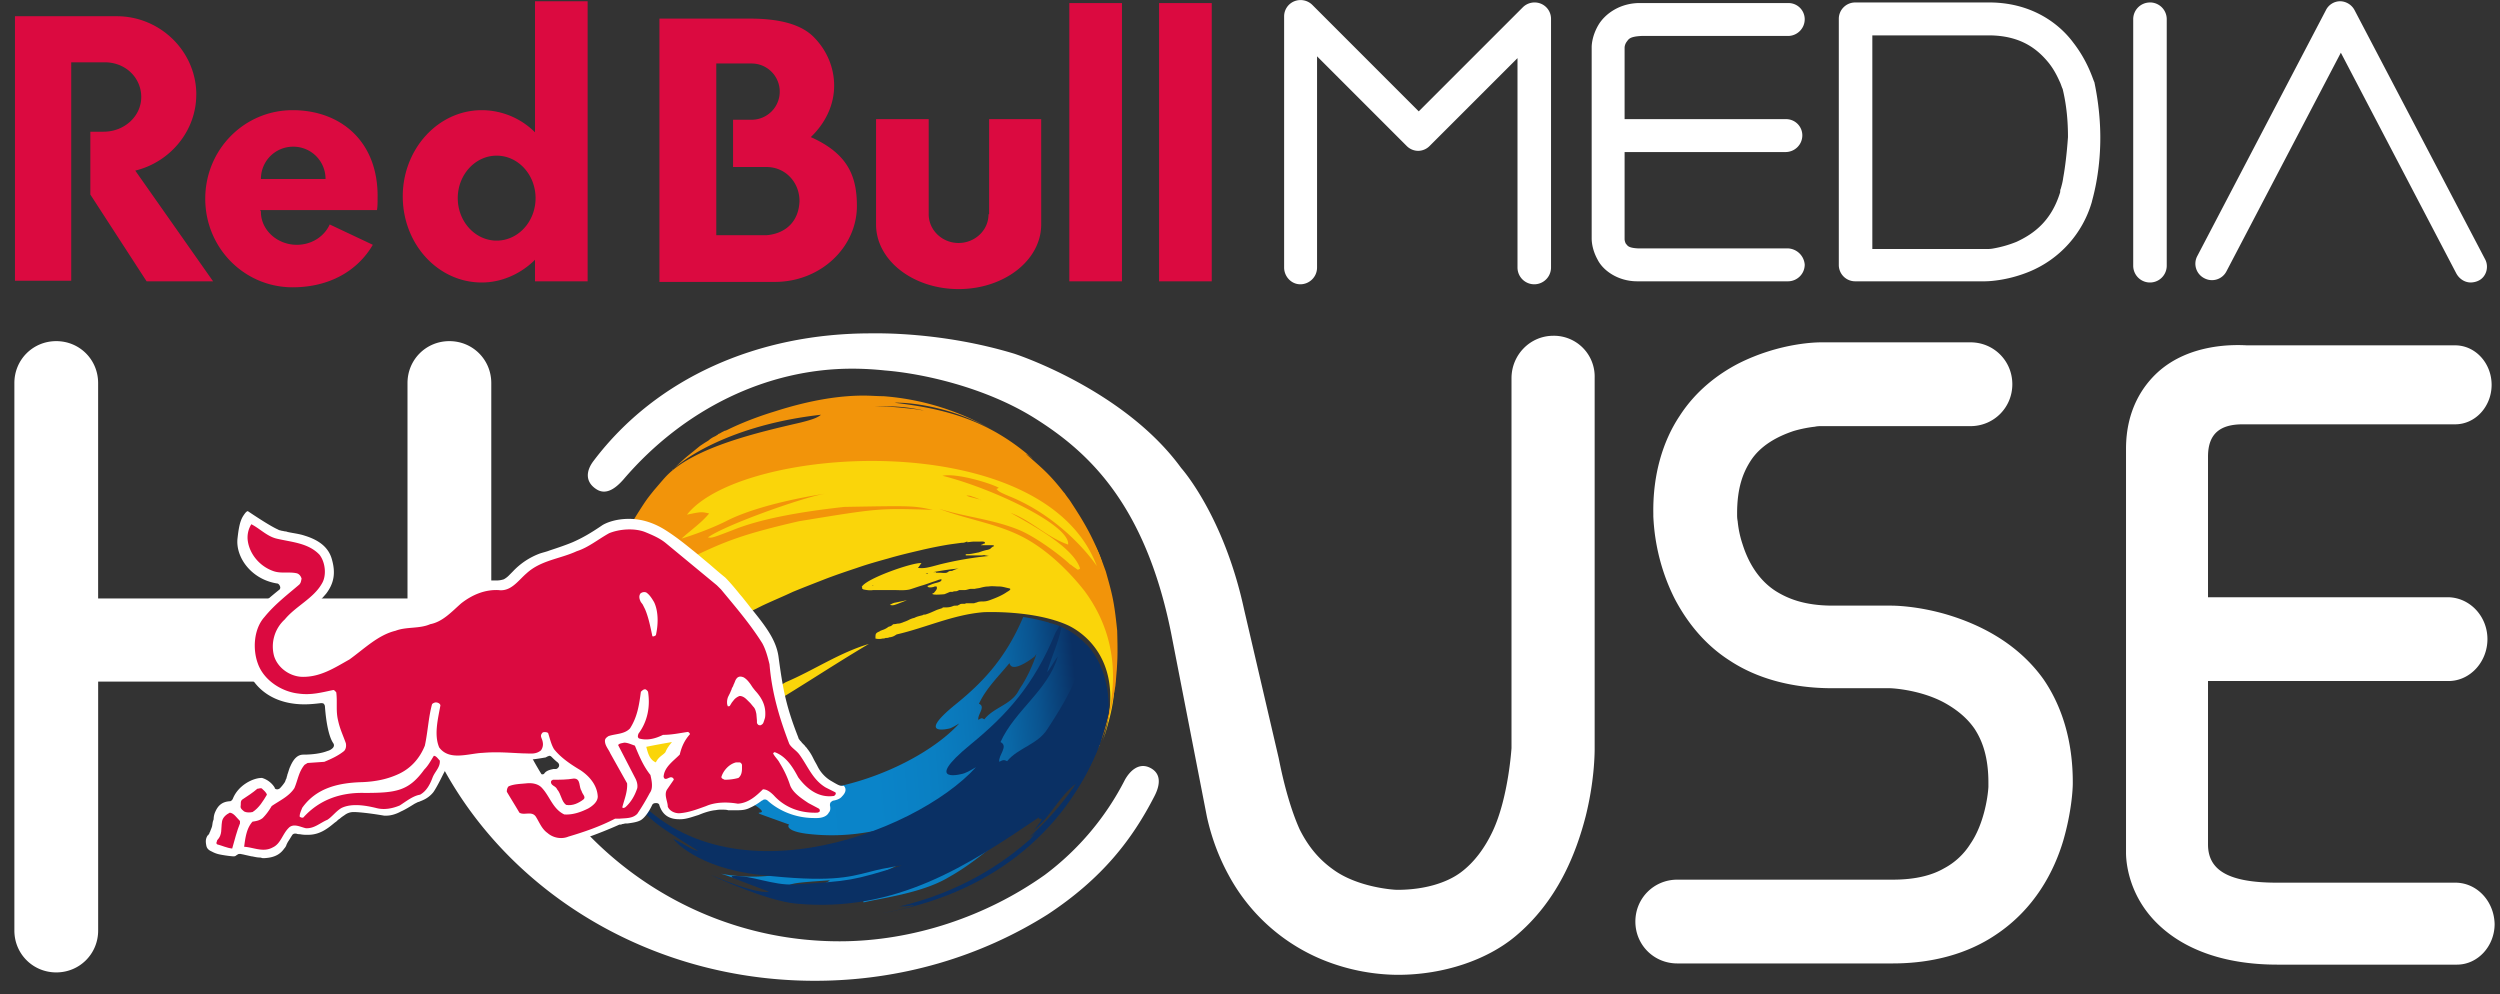 <svg xmlns="http://www.w3.org/2000/svg" width="88" height="35" fill="none"><rect width="100%" height="100%" fill="#333333" stroke="none"/><path fill="#fff" d="M40.483 27.026c-.38-.19-.695.084-.885.421a9.645 9.645 0 0 1-2.822 3.35c-2.043 1.452-4.634 2.337-7.225 2.337-6.676 0-12.195-5.392-12.28-12.048l.022-.02v-7.583c0-.822-.653-1.475-1.475-1.475-.821 0-1.474.653-1.474 1.475v7.582H3.454v-7.582c0-.822-.652-1.475-1.474-1.475-.821 0-1.474.653-1.474 1.475v19.272c0 .821.653 1.474 1.474 1.474.822 0 1.475-.653 1.475-1.474v-8.762h10.91l.042-.042c1.475 6.045 7.309 10.573 14.28 10.573 3.034 0 5.856-.863 8.194-2.338 1.917-1.264 2.97-2.633 3.75-4.15.231-.441.231-.82-.148-1.01Zm14.196-15.207c-.821 0-1.474.674-1.474 1.495v13.017s-.106 1.727-.653 2.907c-.274.59-.653 1.116-1.138 1.474-.484.358-1.263.61-2.232.61-.127 0-1.39-.084-2.254-.715-.442-.316-.842-.738-1.18-1.412-.294-.653-.547-1.537-.737-2.506l-1.221-5.245c-.716-3.307-2.212-4.97-2.212-4.97-2.022-2.78-5.876-4.024-5.876-4.024-2.57-.779-4.845-.716-5.055-.716-3.96 0-7.54 1.559-9.752 4.487-.274.358-.295.737.084.99.337.231.674 0 .969-.337 2.127-2.486 5.055-3.897 8.046-3.897.379 0 .758.021 1.158.063 1.327.106 3.518.59 5.245 1.664 1.853 1.159 3.896 2.97 4.823 7.562l1.264 6.487c.168.758.421 1.411.737 2.001a6.609 6.609 0 0 0 3.56 3.117 7.152 7.152 0 0 0 2.38.443h.042c1.622 0 3.138-.527 4.128-1.348 1.496-1.243 2.148-2.928 2.485-4.234.295-1.18.316-2.127.316-2.38V13.293a1.435 1.435 0 0 0-1.453-1.474Zm13.86 9.815c-1.075-.316-1.896-.316-1.98-.316h-2.044c-.968 0-1.558-.232-2-.506-.632-.4-.99-1.053-1.18-1.664a3.636 3.636 0 0 1-.169-.8c-.02-.105-.02-.168-.02-.232v-.042c0-.905.21-1.432.463-1.832.358-.569.969-.885 1.537-1.074.295-.085.548-.127.738-.148.084-.02.168-.02.21-.02h5.266c.821 0 1.474-.654 1.474-1.475 0-.822-.653-1.475-1.474-1.475h-5.245c-.126 0-1.432 0-2.906.737-.738.38-1.517.97-2.086 1.854-.59.885-.947 2.064-.926 3.433v.106c.02.379.084 1.58.758 2.906.4.759 1.01 1.58 1.938 2.17.926.61 2.148.969 3.601.969h2.022c.127 0 1.096.063 1.917.505.421.232.8.527 1.074.927.274.421.485.99.485 1.895v.148c-.021.379-.169 1.327-.632 2a2.443 2.443 0 0 1-.927.864c-.4.232-.969.4-1.811.4h-7.583c-.821 0-1.474.654-1.474 1.475 0 .822.653 1.474 1.474 1.474h7.583c1.432 0 2.654-.358 3.601-.99 1.412-.926 2.086-2.274 2.402-3.327.294-1.011.337-1.812.337-2.023v-.042c0-1.453-.38-2.674-1.032-3.622-.948-1.327-2.339-1.96-3.392-2.275Zm17.924 9.436h-6.319c-1.748 0-2.422-.463-2.422-1.348v-5.75h8.467c.758 0 1.369-.674 1.369-1.475 0-.8-.61-1.453-1.369-1.474h-8.467v-4.95c0-.821.442-1.137 1.221-1.137h7.478c.716 0 1.284-.632 1.284-1.39 0-.758-.568-1.39-1.284-1.39h-7.33c-.4-.021-2.001-.085-3.138.947-.506.464-1.117 1.306-1.117 2.697v14.196c0 .105-.02 1.39 1.074 2.485.948.948 2.401 1.474 4.255 1.474h6.319c.737 0 1.327-.652 1.327-1.432-.021-.8-.611-1.432-1.348-1.453Z"/><path fill="#DB0A40" d="M10.3 3.878c-1.706 0-3.075 1.39-3.075 3.117s1.37 3.118 3.075 3.118c1.306 0 2.296-.59 2.823-1.496l-1.517-.716c-.19.421-.632.716-1.158.716-.695 0-1.264-.526-1.264-1.158 0-.042-.02-.021-.02-.064h4.106c.021-.126.021-.252.021-.4.043-2.022-1.306-3.117-2.99-3.117ZM9.184 6.3c0-.632.506-1.137 1.138-1.137.631 0 1.137.505 1.137 1.137H9.184ZM6.91 3.33C6.91 1.814 5.646.571 4.108.571H.527v9.31h1.98V2.193h1.18c.737 0 1.285.548 1.285 1.222 0 .674-.59 1.221-1.327 1.221H3.18v2.212l1.98 3.054H7.5L4.761 6.005c1.222-.295 2.148-1.39 2.148-2.675Zm11.922 1.327a2.662 2.662 0 0 0-1.875-.779c-1.537 0-2.78 1.369-2.78 3.033 0 1.685 1.243 3.033 2.78 3.033.716 0 1.39-.316 1.875-.8v.758h1.853V.045h-1.853v4.612ZM17.483 8.47c-.758 0-1.37-.674-1.37-1.496 0-.821.612-1.495 1.37-1.495.758 0 1.369.674 1.369 1.495 0 .822-.61 1.496-1.37 1.496ZM40.799.108v9.794h1.854V.108h-1.854Zm-6.003 7.435c0 .569-.484 1.01-1.053 1.01-.59 0-1.053-.462-1.053-1.01v-3.35h-1.853v3.708c0 1.264 1.305 2.275 2.906 2.275 1.601 0 2.907-1.011 2.907-2.275V4.194h-1.833v3.349h-.02Zm2.844 2.359h1.853V.108H37.64v9.794Zm-9.1-5.076c.506-.485.822-1.117.822-1.812 0-.631-.253-1.221-.674-1.664-.442-.484-1.221-.695-2.296-.695h-3.18v9.268h4.107c1.58-.021 2.844-1.222 2.844-2.675 0-1.095-.358-1.854-1.622-2.422ZM26.983 8.28h-1.77V2.235h1.244a.989.989 0 1 1 0 1.98h-.653v1.664h1.18c.652 0 1.158.526 1.158 1.2-.021.675-.443 1.138-1.159 1.201Z"/><path fill="#FAD50A" d="m38.65 26.352.043-.105c0-.021.02-.043.02-.064l-.062.169Zm-7.14-5.14a.52.52 0 0 0-.19.085h.022c.105.02.105.02.527-.148 0 0 .02 0 .042-.02-.19.041-.295.063-.4.084Zm-4.57 3.54c-.19.104-.464.252-.674.378.21-.105.484-.252.674-.379Zm3.812-4.15c-.02 0-.02.02-.042.02 0-.02.021-.02.042-.02Zm1.938-.422c-.021 0-.021 0-.042.022h-.063c.042-.022.084-.022.105-.022Zm.232-.042h-.064c.337-.063.632-.105.885-.126a1.023 1.023 0 0 0-.232.084c-.02 0-.084 0-.126.021 0 .021-.021.021-.021.021l-.042.021c-.084.021-.169 0-.253 0h-.126c.02-.02 0-.02-.021-.02Zm-6.235-3.56c-1.137.422-2.549 1.138-3.75 2.233-.336.316-.673.611-1.22.843-.064.126-.127.316-.19.463-.106.295-.169.443-.21.632 0 .021 0 .042.02.042.084 0 .253-.084.864-.463 1.095-.674 1.622-.969 2.611-1.453-.084.294-.21.463-.547.737-.084.063-.21.147-.316.21-.358.211-.737.38-1.095.57-.422.23-.822.505-1.243.757l-.126.064c-.169.084-.253.042-.253-.127v-.042c-.021.084-.042.169-.063.274-.169.716-.19 1.327-.211 1.811 0 1.517.295 2.401.316 2.422 0 .022.021.043.021.043.042 0 .063.02.105.02.085.422.106.464.169.654.19.126.105.358.232.526a.614.614 0 0 1 .19-.042l-.085.021c.084.042.21.063.316.084 0 .337 0 .337.042.422.021-.021.063-.043.084-.064.527.106.527.106.78-.105l.21-.19c-.21.253-.21.253-.19.443.148.021.148.021 3.307-2.17 1.412-.8 2.739-1.706 4.129-2.527-1.053.316-1.938.927-2.928 1.348a22 22 0 0 1-.885.505l-.02-.02c0-.022-.043-.085-.064-.106h-.084c-.063-.021-.148-.042-.21-.021-.022 0-.043.021-.043.021-.021.021-.042.021-.084.042-.021 0-.042.021-.084.042H25.908c-.021-.02 0-.084.02-.084 0-.021.022-.042.022-.063 0-.021.02-.021.02-.021.022-.021.022-.021.022-.042.021-.064.084-.106.147-.148.064-.042.148-.084.211-.147.084-.042.147-.127.232-.148.02 0 .063 0 .084-.02.042-.022.042-.022.063-.064 0-.021.021-.021.021-.042 0 0-.105-.063-.126-.063h.02-.062c-.042.02-.063.02-.106.042l-.126.063c-.021.021-.042.042-.063.084a7.921 7.921 0 0 1-.337.211h-.021c-.021 0-.042 0-.084.021-.085.021-.148.042-.232.063-.042.021-.127.021-.169.063-.02.021-.042.043-.042.064-.042.042-.084.084-.126.105a.267.267 0 0 1-.127.021h-.125l-.022-.021v-.042c.021-.021.063-.042.063-.084-.02-.043-.147-.022-.19 0a1.186 1.186 0 0 0-.252.084c-.063.042-.148.042-.21.084-.085.042-.148.021-.232 0 0-.042 0-.042.02-.063l.064-.063s0-.021.02-.021c.043-.043.064-.085.106-.106.063-.063.169-.126.232-.19l.253-.252.042-.042c.02 0 .02 0 .02-.021.022-.021.022-.042.022-.063l.021-.021c.042-.043.084-.064.126-.085a.045.045 0 0 0 .043-.042v-.063c-.022 0-.043.042-.064.063-.042.042-.084.042-.126.084a1.15 1.15 0 0 1-.38.127H24.308c-.021-.021.042-.106.063-.127.021-.042.063-.063.084-.105.021-.021.021-.042.043-.063.02-.021 0 0 .042-.021.084-.042.168-.105.252-.148.021-.02.043-.02.064-.02h.042c.02-.022.042-.043.063-.043.105-.063.21-.105.316-.168.147-.085.253-.19.4-.253.042-.021.084-.042.148-.063.042-.021.063-.021.084-.042.063-.043.126-.085.21-.127.064-.042.148-.063.232-.105.021-.021.042-.021.063-.042.021 0 .042-.021.063-.021.043-.021.064-.042.106-.063a.222.222 0 0 1 .105-.043c.042-.02.063-.02.105-.042.042-.02.042-.02.064-.063 0-.02.02-.063 0-.084a.34.34 0 0 0-.19.063c-.063.021-.105.042-.169.063-.02.021-.063.021-.084.042h-.062c-.022 0-.043 0-.064.021-.042 0-.063.021-.105.021a.987.987 0 0 0-.211.106c-.084.042-.148.105-.253.126-.105.042-.21.105-.316.148a1.185 1.185 0 0 0-.253.084c-.042.021-.105.042-.147.063l-.042.042a.16.16 0 0 1-.105.042c-.106.043-.19.085-.295.106-.042 0-.063.02-.084.02H24.265c-.063 0-.105 0-.148-.041 0 0-.02 0-.042-.021.274-.19.527-.358.822-.527.295-.19.61-.358.927-.527l1.01-.505c.359-.169.717-.316 1.075-.485.358-.147.737-.294 1.116-.442.38-.147.758-.274 1.137-.4.358-.126.738-.232 1.117-.337.358-.105.716-.19 1.074-.274a14.92 14.92 0 0 1 1.032-.21c.147-.022.316-.043.463-.064.043 0 .085 0 .127-.02.02 0 .042-.022.084-.022l-.021.021c.084 0 .147-.02.232-.02h.21c.021 0 .19-.022.19.041 0 .042-.042.021-.063.042-.021.021-.063.021-.085.043h.38c.02 0 .084 0 .084.02 0 .022 0 .022-.021.022-.042.02-.085.063-.106.084a.3.3 0 0 1-.126.042 1.952 1.952 0 0 0-.274.084c-.126.021-.274.063-.4.063-.042 0-.084 0-.063.043H34.565c.042 0 .084-.021.105 0 .042 0 .084.02.147.02a12.33 12.33 0 0 0-1.727.296c-.463.126-.548.147-.78.126.043-.042.085-.126.127-.169-.274-.042-1.98.548-2.106.843h.021c-.021.042 0 .063.042.084.105.021.232.042.337.021h.716c.19 0 .38.021.569-.02.147-.043.316-.106.463-.148.148-.042.295-.105.443-.148.042-.02.063-.02.105-.042.021 0 .063-.02.084-.02.042 0 .042.02.021.041-.02.064-.21.084-.252.106-.085.02-.148.063-.232.084 0 .063.105.063.19.042.02 0 .063-.021.063-.021h.063c.02.021.02.084 0 .105-.021.042-.042.063-.063.085-.022.042-.043.042-.085.063 0 .063.4.02.422.02.063-.02.147-.063.21-.084h.084c.043-.02.064-.02.106-.02.042 0 .084-.022.126-.043h.19c.084 0 .147-.042.231-.042h.127c.063-.02.147-.02.21-.042.085-.021.169-.042.274-.042.127-.021.253 0 .38 0 .105 0 .231.042.336.063.127.021-.02.105-.063.127-.147.105-.337.189-.505.252-.106.042-.211.085-.337.085-.063 0-.127 0-.19.02-.042.022-.084.022-.126.043h-.274c-.021 0-.042.02-.063.02h-.063c-.043 0-.085 0-.106.022l-.084.042h-.042c-.042 0-.084 0-.127.021-.105.042-.19.042-.294.042h-.043s-.02 0-.02.021l-.19.063c-.148.064-.274.127-.421.169-.043 0-.064 0-.085.02-.084.022-.19.043-.273.085-.043.021-.085.021-.127.042-.063.021-.126.064-.19.085-.042.02-.063.02-.105.042-.063.02-.105.042-.168.042-.042 0-.084.02-.148.02-.042 0-.063.043-.105.064-.042.021-.084.021-.105.042a.66.66 0 0 1-.211.105c-.042.021-.063.021-.084.043-.042.02-.105.042-.127.084-.02.02-.02.105-.02.147v.021a.512.512 0 0 0 .252 0c.042 0 .063 0 .105-.02.043 0 .085 0 .127-.022a.442.442 0 0 0 .232-.084c.02 0 .02-.021.042-.021 1.01-.232 1.98-.695 3.054-.78.02 0 1.769-.084 2.97.464.358.168 2.148 1.158 1.221 4.065l.084-.253c.211-.695.274-1.053.316-1.474v-.042c.085-.716.085-.864.064-1.622-.085-1.074-.169-1.453-.422-2.275l-.02-.063c-.043-.084.273-.885-1.454-2.612-.737-.695-1.812-.758-2.633-1.263.127-.043.127-.043.295 0-.695-.443-1.559-.337-2.317-.632.084-.085.148-.127.38-.106 0-.02-.022-.063-.022-.105 1.116-.126 1.917.105 2.485.4a1.487 1.487 0 0 1-.21-.168c.168.084.253.105.505.294l.022.022-.064-.064c-1.137-.863-2.78-1.98-7.793.064l-.379-.127-.421.232"/><path fill="#F2940A" d="m23.465 16.726.168-.168-.168.168Zm14.049.716-.021-.02.02.02Zm-2.97.169c-.147-.084-.253-.105-.358-.148-.063-.02-.105-.02-.19-.02h.021c.085.041.085.041.506.147 0 .02 0 .02.02.02Zm4.781 4.592c-.105-1.032-.168-1.264-.4-2.086l-.147-.4c-.337-.884-.696-1.453-1.054-2-.105-.17-.126-.17-.252-.359l-.021-.02c-.527-.675-.78-.864-1.349-1.37.106.063.106.063.253.19l-.063-.064c-1.516-1.306-3.012-1.706-4.802-1.916.19-.021 1.98.02 3.707 1.116a8.986 8.986 0 0 0-4.107-1.348c-.211 0-.443-.021-.695-.021-.759 0-1.79.126-3.16.569 0 0-.863.252-1.664.653-.02 0-.042.02-.063.02-.021 0-.021 0-.042.022-.063.02-.105.063-.169.084 0 0-.02 0-.02.021-.043.021-.064.042-.106.063a.868.868 0 0 0-.232.148c-.063.042-.105.063-.168.105l-.127.084c-.105.084-.231.19-.337.274-.21.169-.231.19-.59.527.633-.57 2.36-1.58 5.182-1.896-.126.105-.295.168-.716.274-1.453.337-3.665.842-4.676 1.832l-.021.021c-.105.106-.19.21-.463.527-.253.316-.274.337-.632.905l-.19.316c0 .021-.02.064-.02.106h.083l-.21.863.337-.274c-.19.443-.19.443-.232.57-.042.084-.063.189-.084.273.02.021.042.063.063.084.168-.105.295-.231.463-.316l-.19.148c.127-.063.317-.127.464-.19-.147.19-.274.337-.421.527.147-.084.274-.19.421-.253l.063.063c.211-.02.337-.084.927-.442l.358-.21c-.379.231-.421.273-.526.442.126-.021.126-.021.884-.358.99-.464 1.622-.717 3.539-1.159 2.822-.463 2.822-.463 4.718-.4-.695-.148-.695-.148-3.117-.105-2.507.273-3.518.652-3.94.821-.715.274-.715.274-.863.253.611-.443 3.412-1.433 4.129-1.538-.021 0-2.233.316-3.497.97-.716.357-1.559.61-1.559.61.316-.295.696-.548.97-.885-.274-.063-.274-.063-.78.042 1.938-2.464 12.574-3.138 14.428 1.812-.105-.169-1.158-1.643-2.99-2.422-.464-.19-.464-.211-.548-.295a.16.16 0 0 0 .084-.042c-.253-.148-1.475-.527-1.98-.422 1.77.443 4.507 1.748 4.423 2.422-.737-.252-1.285-.842-2.022-1.116.821.464 2.212 1.222 2.443 1.959a.16.16 0 0 1-.084.042c-.084-.063-.19-.126-.253-.19v.022c-.168-.19-1.137-.948-1.79-1.222-.906-.38-1.896-.463-2.844-.758 1.032.4 2.128.526 3.097 1.074 1.158.653 2 1.79 2.022 1.811 1.537 2.064.926 4.17.695 4.971l-.19.506.21-.527c.211-.674.233-.78.38-1.6.084-.906.084-1.096.063-1.938Zm-10.531-4.129c-.232.021-.527.084-.78.127.253-.043.548-.085.78-.127Zm3.286-3.686c-.232-.02-.674-.084-1.264-.084h-.084c.716-.021 1.242.021 1.79.147-.148-.02-.232-.042-.442-.063Zm-8.383 2.107-.043.042h.021c0-.021 0-.021.022-.042Z"/><path fill="#0A3064" d="M38.693 26.204c.043-.084.064-.19.085-.273l-.085.252c.021 0 0 .021 0 .021ZM25.318 27.637a.71.71 0 0 0-.253-.127c0 .021.106.064.253.127Z"/><path fill="url(#a)" d="M37.472 22.118a2.242 2.242 0 0 0-.527-.19c-.021 0-.021-.02-.042-.02a7.447 7.447 0 0 0-.885-.19c-.61 1.432-1.39 2.275-2.38 3.075-1.453 1.18-.19.843-.19.843.148-.063.274-.148.316-.169-1.369 1.517-5.265 3.202-8.172 2.001-.758-.316-1.285-.505.169.4h-.042c.61.316 1.39.738.99.738v.02c.02.022.02.022 1.074.4-.064.022-.127.254.758.338 1.032.105 1.959-.021 2.822-.253-1.811 1.243-3.896 2.043-5.981 1.643l.19.063c.484.169.8.232 1.263.274v.084c.337.169.78.063.863.021.19-.105.274-.126 1.517-.21-.274.231-.674.126-.948.316 0 .042.042.084.084.126 1.58-.21 3.202-.442 7.204-3.707.042-.042.126-.084.168-.105-.294.274-.294.274-2.801 2.4-.59.506-1.453.57-2.022 1.138 0 .021.021.042.021.063l-.021.021h.021c.548.127.99-.252 1.495-.337-.02.021-.02-.147-2.021.738 0 .02-.022-.021 0 .126.716-.168 2.106-.337 3.033-.906 1.369-.758 3.98-3.054 5.181-5.54a.424.424 0 0 1 .147-.189v.064c.042.084.042.084-.084.547.106-.21.169-.421.232-.653.253-2.064-1.117-2.822-1.432-2.97Zm-1.496 2.001c-.063.084-.105.169-.168.274-.274.421-.843.527-1.159.927-.084-.042-.084-.063-.21.02-.043-.189.273-.462.02-.568.253-.547.696-.969 1.075-1.432.084.4.863-.21.884-.232.022-.02.043-.063.064-.084a5.246 5.246 0 0 1-.506 1.095Z"/><path fill="#0A3064" d="M38.799 25.868v-.021a.75.75 0 0 0 .042-.211c-.59 1.79-1.833 3.138-2.612 3.833.105-.063.19-.126.295-.231-.169.168-.21.231-.253.294.105-.084.19-.168.295-.252-.021.063-.021.063-.653.674.78-.695 2.043-1.79 2.738-3.623l.063-.148c.022-.105.064-.21.085-.315Z"/><path fill="#0A3064" d="m38.672 26.289-.02.042c.02-.021.02-.021.02-.042ZM25.74 27.847c-.169-.084-.316-.147-.422-.21.148.084.274.168.422.21Z"/><path fill="#F2940A" d="m38.651 26.33.021-.041.022-.042v-.042l-.043.126Z"/><path fill="#0A3064" d="M38.25 22.687c-.358 1.39-.779 2.043-1.39 2.99-.337.527-1.032.654-1.41 1.117-.085-.042-.127-.063-.275.021-.042-.231.337-.547.043-.695.505-1.116 1.663-1.811 2.021-3.012-.147.169-.231.38-.379.548.148-.527.4-1.032.506-1.58-.021-.02-.063-.02-.084-.042-.021.063-.064.126-.127.232-.758 1.853-1.727 2.906-2.99 3.939-1.77 1.453-.232 1.032-.211 1.01.168-.063.316-.168.4-.21-2.127 2.359-9.226 5.034-12.47.463.043.042.064.105.106.169.8 1.2.8 1.2 2.59 2.317-.336-.064-.568-.316-.884-.422 0 0 .78 1.011 3.054 1.264 2.444.274 3.117.084 3.855-.105.632-.169 1.18-.232 1.18-.232h-.022c-1.79.548-1.79.548-3.791.674-.4.021-.758-.063-1.138-.147-.358-.085-.716-.169-1.074-.148v.042c.021.021.021.021 1.306.506-.084.021-.463.084-2.043-.59.021.021 1.917.906 2.991 1.011 3.538.337 6.087-1.369 8.552-3.033v.042c.02 0 .063 0 .105.021-.021.064-.021.064-.274.38.59-.464.885-1.201 1.495-1.643-.063.252-1.98 3.348-6.255 4.338.21-.02.274-.042.505-.105-.295.084-.295.084-.42.127.083-.021.083-.021.483-.085-.231.106-.505.169-1.158.295 3.707-.632 6.424-2.76 7.667-5.94.168-.547.232-.779.316-1.137.02-1.18-.358-1.917-.78-2.38Z"/><path fill="#fff" d="M29.256 27.49a1.247 1.247 0 0 1-.484-.527c-.042-.085-.084-.148-.126-.232l-.042-.084a1.701 1.701 0 0 0-.19-.295c-.021-.042-.063-.063-.084-.105l-.106-.106c-.02-.042-.063-.063-.084-.105a.159.159 0 0 1-.042-.084c-.442-1.117-.548-1.749-.695-2.844-.084-.569-.421-1.032-.99-1.727-.063-.084-.147-.19-.232-.295-.063-.084-.126-.147-.19-.231-.189-.232-.336-.4-.463-.527-.21-.169-.379-.316-.547-.463-.232-.19-.422-.358-.611-.506-.337-.274-.61-.484-.906-.674-.421-.274-.863-.421-1.327-.421-.484 0-.821.147-.948.232-.4.273-.695.442-1.032.59-.252.105-.505.189-.821.294-.105.042-.21.063-.337.105a2.5 2.5 0 0 0-.948.632l-.126.127a.763.763 0 0 1-.19.147.824.824 0 0 1-.274.042h-.358c-.42.021-.758.253-.99.443-.105.084-.21.19-.316.273l-.042.043a1.5 1.5 0 0 1-.316.252c-.294.19-.59.232-.884.253-.169.021-.316.042-.506.063-.21.042-.4.105-.61.21a4.238 4.238 0 0 0-.738.443 5.286 5.286 0 0 0-.358.253c-.105.084-.21.147-.316.232-.463.337-.863.547-1.306.547-.42 0-.737-.253-.779-.632-.042-.337.147-.695.484-.968l.19-.148c.147-.126.274-.232.4-.337.21-.168.337-.316.464-.463.273-.358.337-.716.21-1.18-.105-.421-.421-.695-.969-.863-.19-.064-.4-.085-.59-.127l-.063-.02c-.063 0-.105-.022-.147-.022-.063-.021-.105-.021-.126-.042-.295-.126-.948-.569-1.075-.653l-.042.021-.042.042c-.126.169-.21.295-.274.885-.084.653.464 1.453 1.39 1.6.043 0 .085.043.106.106a.101.101 0 0 1-.042.126c-.97.78-1.18 1.096-1.243 1.96a1.883 1.883 0 0 0 .505 1.431c.4.422.97.632 1.643.632.19 0 .38-.02.569-.042h.021c.021 0 .063 0 .084.021a.16.16 0 0 1 .042.084c.043.611.148 1.096.295 1.306.043.064.021.127-.02.169a.407.407 0 0 1-.19.105c-.21.084-.527.127-.843.127-.19 0-.337.126-.463.42-.042.085-.063.19-.105.296v.02c-.022.043-.022.106-.043.127-.02.042-.02.063-.042.105a1.472 1.472 0 0 1-.168.211.16.16 0 0 1-.085.042h-.02c-.043 0-.085-.02-.085-.063a.79.79 0 0 0-.442-.337h-.021c-.295 0-.822.253-1.011.737-.021.042-.063.084-.106.084h-.02c-.232.022-.38.127-.485.359a.648.648 0 0 0-.063.273l-.021.064c-.021.063-.021.147-.042.21s-.043.105-.064.169c-.02.02-.02.063-.042.084-.02.02-.02.042-.042.042-.063.105-.084.19-.042.38.021.083.084.146.19.189a.963.963 0 0 0 .294.105c.211.042.422.063.464.063.02 0 .063 0 .084-.02.021-.022.042-.022.063-.043.021-.021.063-.021.085-.021h.02l.106.021c.084.021.19.042.274.063h.02c.106.021.19.042.275.042.042 0 .084.021.105.021h.063c.421-.02.59-.19.695-.337a.34.34 0 0 0 .084-.147l.043-.084.042-.064c.042-.063.063-.105.105-.168a.116.116 0 0 1 .105-.063h.042a.313.313 0 0 0 .127.02c.105.022.19.022.21.022h.085c.4 0 .674-.21.926-.421l.085-.063a.37.37 0 0 1 .105-.085c.042-.042.105-.084.168-.126a.513.513 0 0 1 .316-.106h.021c.085 0 .443.022 1.054.127h.084c.126 0 .316-.042.505-.147.148-.064.316-.169.485-.274l.126-.063h.021c.042-.022.106-.043.148-.064a.953.953 0 0 0 .358-.273c.063-.085.168-.274.253-.443l.105-.21c.063-.106.105-.232.168-.337.021-.043.064-.064.127-.064h.042c.19 0 .4-.02.61-.063.085-.02.17-.02.253-.042.169-.021.337-.042.443-.063.02 0 .105 0 .21.02l.232.022c.295.021.548.021.737.021h.316a6.31 6.31 0 0 0 .422-.063c.042 0 .063-.021.105-.042.02 0 .042-.021.063-.021.042 0 .063.02.084.042.063.063.127.126.21.19.043.041.064.084.043.147-.021.042-.063.084-.105.084h-.085c-.084.021-.231.042-.316.147-.02.043-.063.043-.105.043h-.042c-.021 0-.042-.021-.063-.021-.042-.021-.084-.021-.105-.021h-.169c-.126 0-.4 0-.632.042a1.212 1.212 0 0 0-.358.105.284.284 0 0 0-.168.253c.02.252.358.905.59 1.158.042.042.21.084.379.084h.063c.042 0 .084.021.126.064.253.484.653.8 1.053.8h.021c.358-.021 1.348-.38 2.043-.695h.021a.16.16 0 0 0 .085-.021c.042 0 .084-.021.126-.021h.063c.148-.021.316-.042.443-.106.126-.063.294-.273.42-.547.022-.042.064-.063.127-.063h.021c.063 0 .105.042.105.084.022.063.043.105.064.147.126.232.337.337.632.337h.042c.21 0 .421-.084.632-.147l.105-.042c.168-.064.316-.106.463-.127.042 0 .106-.02.19-.02h.105c.063 0 .127 0 .19.02h.316c.19 0 .316-.02.442-.084.19-.084.337-.19.421-.253l.042-.02c.021-.022.043-.022.085-.022a.16.16 0 0 1 .084.042c.253.232.821.611 1.643.611h.084c.19 0 .358-.063.421-.19.063-.063.063-.168.042-.252 0-.042 0-.063.021-.106.021-.02.043-.042.085-.063.126-.02.252-.063.316-.147.063-.063.126-.147.126-.232a.191.191 0 0 0-.063-.147c-.127.02-.19-.021-.443-.169Zm-5.834-1.012c-.084.106-.232.148-.337.358-.253-.105-.295-.42-.337-.547.19-.042.653-.127.906-.169-.105.127-.169.21-.232.358Z"/><path fill="#DB0A40" d="M29.067 27.721c-.464-.274-.632-.758-.927-1.159-.105-.147-.274-.231-.358-.379-.337-.884-.61-1.769-.695-2.801-.063-.253-.127-.506-.253-.737-.421-.674-.948-1.285-1.453-1.896l-.148-.147-1.811-1.496c-.21-.168-.463-.274-.716-.379-.38-.147-.906-.105-1.264.042-.38.21-.737.506-1.137.632-.59.274-1.264.316-1.77.78-.294.252-.547.652-.99.59-.484-.022-.926.168-1.306.463-.337.294-.652.653-1.095.737-.379.168-.842.084-1.221.232-.611.147-1.096.631-1.622 1.01-.527.295-1.032.632-1.685.611-.421-.02-.843-.316-.97-.737a1.29 1.29 0 0 1 .38-1.285c.38-.463 1.011-.737 1.306-1.263.168-.274.126-.738-.084-1.011-.4-.422-.99-.443-1.517-.57-.337-.083-.59-.357-.884-.505a.878.878 0 0 0-.127.57c.063.483.421.905.885 1.073.274.106.569.021.842.084.085.022.148.106.169.19-.021.084-.021.147-.085.21-.42.359-.863.696-1.221 1.138-.38.421-.421 1.137-.232 1.643.21.59.843.99 1.433 1.053.442.063.82-.042 1.221-.126.042 0 .084.063.105.084.043.358-.02.653.064.99.063.295.168.505.273.8.021.106 0 .21-.063.274-.21.169-.442.274-.695.38l-.59.041-.105.064c-.21.252-.232.526-.358.821-.19.295-.527.442-.8.632-.085.147-.19.295-.316.421-.106.084-.21.105-.358.127-.211.231-.253.568-.295.884.337.021.674.21 1.01.021.275-.126.338-.463.548-.674.169-.19.422-.042.611 0 .295.021.506-.19.758-.295.169-.105.316-.316.506-.42.358-.17.843-.085 1.2 0 .295.083.59.02.843-.085.232-.148.463-.337.716-.38.232-.126.358-.378.443-.61.084-.21.273-.358.252-.59-.063-.063-.126-.168-.21-.168-.106.168-.19.337-.337.484-.548.758-.99.822-2.107.822-.821-.021-1.58.231-2.148.863-.042.021-.084 0-.126-.021-.022-.084.063-.253.084-.316.505-.716 1.306-.885 2.127-.906.463-.02.885-.105 1.285-.294.442-.211.737-.57.906-.99.105-.485.126-.99.252-1.454.021-.042.127-.084.169-.063.042 0 .126.042.126.105-.084.464-.231 1.032-.042 1.475.358.484 1.032.21 1.538.19.526-.043.926 0 1.432.02.253 0 .421.043.61-.105a.366.366 0 0 0 .064-.295c-.021-.147-.126-.21 0-.337.042-.02.148-.02.19.021.063.19.105.4.21.569.253.316.611.548.927.737.316.21.59.527.61.927 0 .19-.189.337-.336.421-.253.127-.548.232-.843.21-.4-.189-.505-.631-.779-.926-.126-.147-.337-.19-.548-.169-.21.022-.442.022-.631.106-.043.042-.064.105-.064.19.148.252.295.484.443.737.168.105.42-.064.568.126.127.19.21.442.422.59.19.168.484.231.737.126.568-.168 1.116-.358 1.643-.632h.168c.21-.02.442 0 .61-.168.17-.253.296-.464.443-.738.127-.168.064-.442.021-.631-.252-.316-.4-.674-.547-1.032-.127-.043-.253-.106-.38-.106-.063.021-.168.021-.21.085l.61 1.179c.043.084.085.21.064.337-.084.253-.21.485-.421.674-.042.021-.085.042-.106 0 .064-.253.19-.548.169-.843l-.59-1.053c-.063-.147-.19-.273-.19-.442 0-.084.064-.126.127-.168.253-.085.569-.064.758-.274.253-.4.316-.8.38-1.285.02-.021.084-.084.126-.084.042-.021.105.042.126.084.084.527-.021 1.053-.337 1.474-.021.064-.042.127.021.169.295.084.59 0 .843-.127.316 0 .59-.063.884-.105.021.021.063.042.063.084-.19.211-.294.443-.358.716-.231.232-.547.443-.568.78.042.168.19 0 .273.02.043 0 .085.043.085.085l-.232.337c-.126.19.021.421.021.611.063.147.232.232.4.232.337-.021.653-.148.948-.253.337-.147.758-.147 1.117-.084.358-.021.631-.253.884-.506.148 0 .274.106.38.21.4.443.947.633 1.537.612l.063-.022c.042-.042.021-.105-.021-.126l-.358-.19c-.253-.168-.569-.378-.653-.652a3.557 3.557 0 0 0-.358-.759c-.063-.126-.169-.21-.232-.337.021-.02.021-.042.063-.042.4.148.632.527.822.885.295.4.716.737 1.264.653l.042-.042a.064.064 0 0 0 0-.084l-.337-.169Zm-5.982-5.35c-.021-.021-.021 0 0 0h-.021c-.021.021-.063.042-.105.021v-.021c-.064-.295-.127-.632-.253-.927l-.063-.126-.021-.042-.064-.084c-.042-.085-.084-.19-.02-.295a.201.201 0 0 1 .21-.042c.126.084.21.231.274.337.084.168.126.4.126.631 0 .19-.021.358-.063.548Zm2.906 5.013a1.796 1.796 0 0 1-.484.063l-.042-.02-.042-.022c-.021-.021-.042-.042-.021-.084.063-.19.252-.422.505-.485h.127c.02 0 .063.021.084.085v.126c0 .126-.021.253-.127.337Zm.927-2.085-.02.063-.022.063c-.02.063-.063.084-.105.105-.021 0-.063 0-.084-.02-.021-.022-.043-.043-.043-.085v-.063l-.02-.232c-.022-.105-.043-.19-.106-.252l-.105-.127-.127-.126c-.084-.084-.168-.127-.252-.127a.497.497 0 0 0-.19.127l-.084.105-.063.105c-.021.043-.085.021-.085.021v-.02c-.02-.043-.02-.085-.02-.127 0-.063.02-.147.042-.19l.063-.126.063-.147v-.021a.343.343 0 0 0 .063-.127l.021-.042.042-.105c.063-.127.148-.169.295-.106.105.064.169.148.232.232l.042.063.042.063.084.106c.253.274.358.526.358.8 0 .063 0 .127-.02.19Z"/><path fill="#DB0A40" d="M8.889 28.585c.232-.148.38-.4.506-.611-.022-.084-.106-.148-.169-.21-.042-.043-.105 0-.168 0-.169.146-.337.252-.527.378-.084.063-.042.169-.063.253 0 .084.084.126.126.169.084.042.19.042.295.02ZM8.089 28.606c-.127.063-.253.168-.274.316-.042.252.02.463-.169.652 0 .043-.063.106 0 .148.169.042.337.126.527.147.084-.294.168-.631.274-.884V28.9c-.127-.127-.211-.274-.358-.295ZM19.61 27.784c.147.169.147.421.316.548.231.042.442-.063.61-.19.106-.084-.042-.19-.063-.295-.105-.147-.02-.442-.273-.442-.253.042-.485.042-.738.042l-.063.042c-.042.169.169.169.21.295Z"/><path fill="#fff" d="M54.237.129a.588.588 0 0 0-.632.126L49.94 3.92 46.191.17a.588.588 0 0 0-.632-.125.574.574 0 0 0-.358.526v8.846c0 .316.253.59.569.59.316 0 .59-.253.59-.59V1.982l3.159 3.16a.575.575 0 0 0 .4.168.575.575 0 0 0 .4-.168l3.097-3.096v7.371a.589.589 0 1 0 1.18 0V.655a.574.574 0 0 0-.359-.526Zm8.678 8.614h-5.266c-.358-.02-.358-.105-.421-.168a.39.39 0 0 1-.042-.147V5.352h5.666c.316 0 .59-.252.59-.59a.571.571 0 0 0-.59-.568h-5.666V1.666a.39.39 0 0 1 .084-.21c.063-.084.105-.169.506-.19h5.16c.316 0 .59-.253.59-.59a.571.571 0 0 0-.59-.568h-5.16c-.738-.021-1.285.379-1.517.78-.232.4-.232.736-.232.778v6.72c0 .063 0 .379.211.758.19.379.716.758 1.39.758h5.308c.316 0 .59-.253.59-.59a.619.619 0 0 0-.611-.569Zm10.047-7.266C72.435.782 71.445.066 69.95.087h-4.655a.576.576 0 0 0-.569.568v8.678a.575.575 0 0 0 .569.569h4.57c.043 0 .738 0 1.56-.337a3.793 3.793 0 0 0 2.21-2.464c0-.043.296-.927.296-2.254 0-.59-.063-1.264-.21-1.959-.043-.063-.212-.716-.76-1.411Zm-.337 4.781c-.021.169-.063.295-.084.38-.022.041-.022.083-.022.105v.02c-.315 1.033-.947 1.475-1.537 1.749a4 4 0 0 1-.8.231c-.106.022-.19.022-.232.022h-4.044v-7.52h4.086c1.116 0 1.706.464 2.106.948.19.232.316.484.4.674.043.084.064.168.085.21 0 .022.02.043.02.043.148.61.19 1.18.19 1.706-.042.59-.105 1.095-.168 1.432ZM75.679.087a.589.589 0 0 0-.59.59v8.677a.589.589 0 1 0 1.18 0V.676a.589.589 0 0 0-.59-.59Zm11.795 9.036L82.882.36a.588.588 0 0 0-.505-.316.563.563 0 0 0-.506.316l-4.528 8.656a.573.573 0 0 0 .253.78.573.573 0 0 0 .779-.253l4.023-7.688 4.065 7.772c.105.19.295.316.506.316.084 0 .19-.021.273-.063.274-.127.38-.485.232-.758Z"/><defs><linearGradient id="a" x1="24.887" x2="38.59" y1="27.484" y2="26.285" gradientUnits="userSpaceOnUse"><stop stop-color="#0A86CB"/><stop offset=".429" stop-color="#0A84C9"/><stop offset=".584" stop-color="#0A7FC2"/><stop offset=".694" stop-color="#0A75B7"/><stop offset=".783" stop-color="#0A67A6"/><stop offset=".86" stop-color="#0A5490"/><stop offset=".926" stop-color="#0A3E75"/><stop offset=".961" stop-color="#0A3064"/></linearGradient></defs></svg>